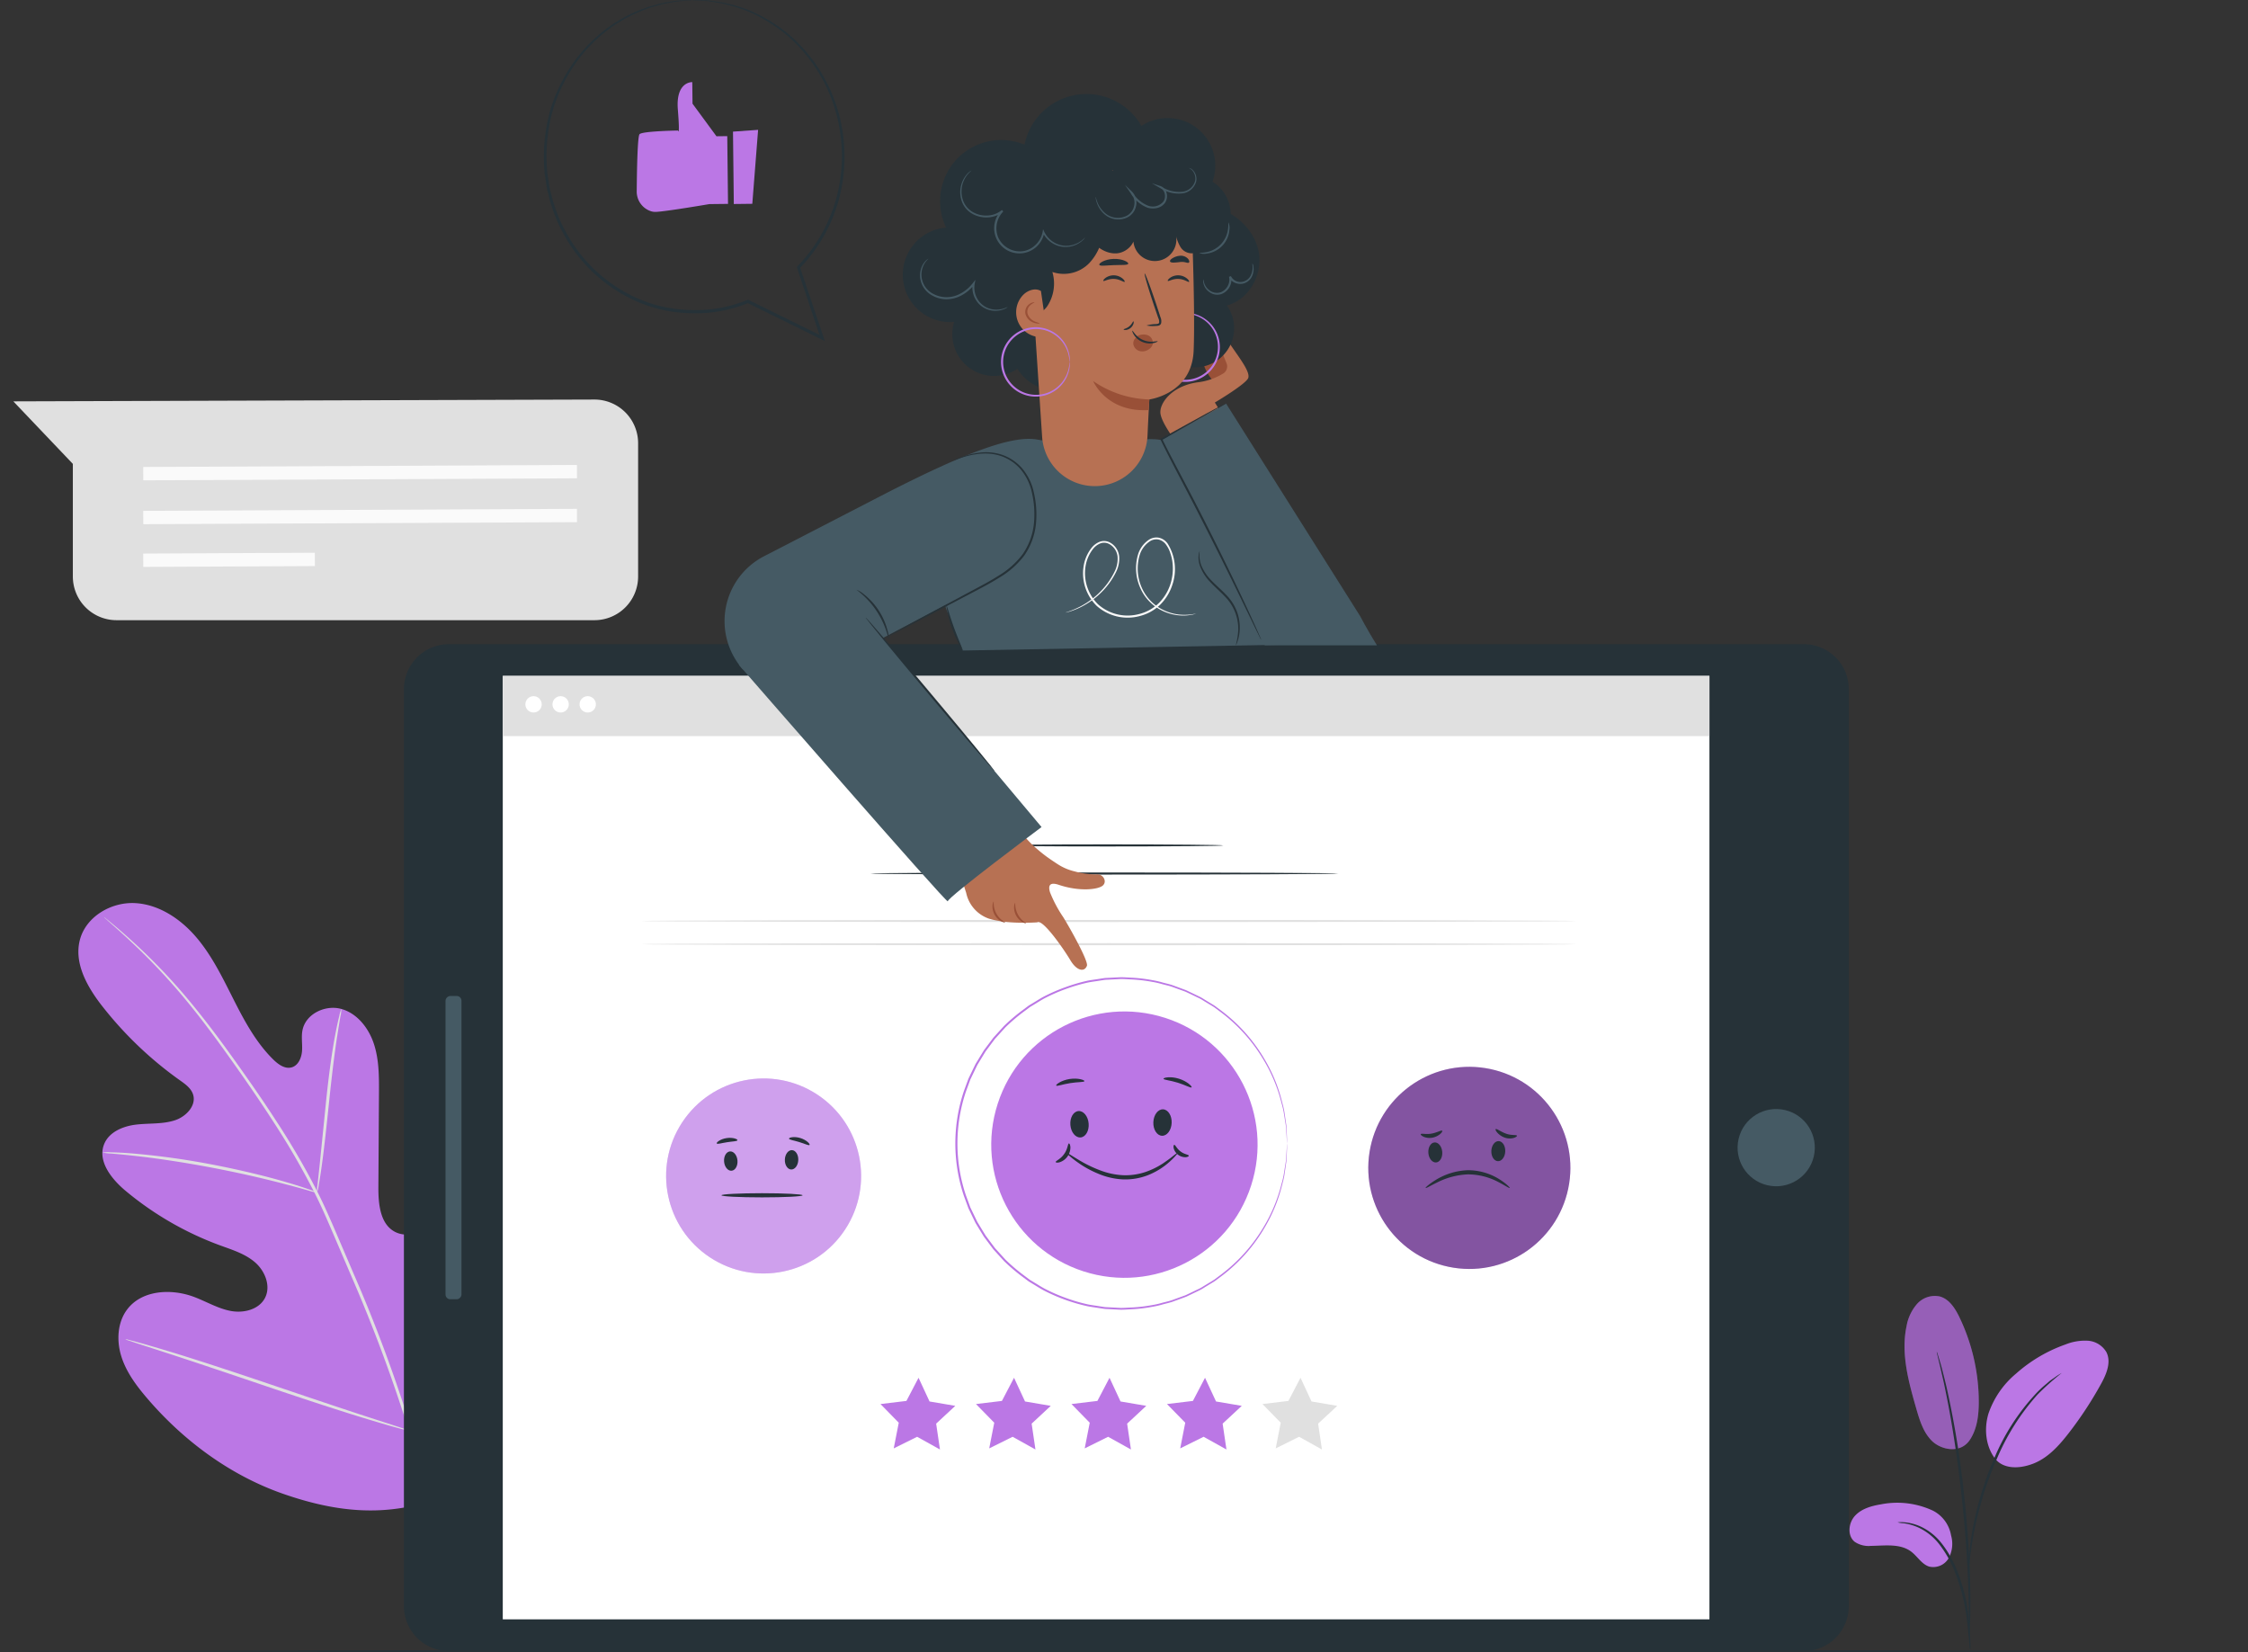 <svg xmlns="http://www.w3.org/2000/svg" width="576.278" height="423.477" viewBox="0 0 576.278 423.477">
  <rect x="0" y="0" width="576.278" height="423.477" fill="#333333" stroke="none"/>
  <g id="Group_138" data-name="Group 138" transform="translate(-92.904 -41.606)">
    <g id="Background_Complete" data-name="Background Complete">
      <g id="Group_28" data-name="Group 28">
        <g id="Group_7" data-name="Group 7">
          <g id="Group_6" data-name="Group 6">
            <g id="Group_5" data-name="Group 5">
              <path id="Path_4" data-name="Path 4" d="M205.466,425.606c22.11-15.447,27.127-44.12,26.252-69.894-.146-4.3.327-8.838-1.719-12.613s-6.823-6.354-10.675-4.541c-3.2,1.5-4.587,5.22-6.375,8.294a25.169,25.169,0,0,1-10.09,9.637c-2.739,1.422-6.129,2.291-8.834.8-3.71-2.048-4.148-7.175-4.121-11.455q.075-11.963.149-23.924c.027-4.279.039-8.648-1.291-12.709s-4.272-7.834-8.342-8.974-9.1,1.207-9.964,5.4c-.358,1.743,0,3.552-.122,5.328s-.946,3.742-2.633,4.236c-1.708.5-3.42-.711-4.7-1.963-4.417-4.321-7.414-9.886-10.215-15.421s-5.519-11.2-9.527-15.914-9.55-8.447-15.678-8.794-12.658,3.436-14.206,9.452c-1.553,6.032,1.966,12.153,5.8,17.036a95.5,95.5,0,0,0,19.887,18.956c1.349.958,2.811,1.992,3.326,3.577.93,2.853-1.773,5.686-4.59,6.624-3.189,1.062-6.65.731-9.986,1.124s-6.951,1.864-8.214,5.017c-1.752,4.374,1.906,8.958,5.5,11.961a81.811,81.811,0,0,0,24.215,13.978c3.148,1.152,6.46,2.162,9,4.374s4.07,6.057,2.537,9.071-5.471,3.982-8.768,3.37-6.248-2.4-9.39-3.587c-5.88-2.219-13.474-1.814-17.241,3.268-2.475,3.341-2.693,7.992-1.441,11.974s3.79,7.412,6.487,10.576c9.424,11.057,21.49,19.959,35.132,24.689s26.279,6.01,39.836,1.052" fill="#bb77e5"/>
            </g>
          </g>
        </g>
        <g id="Group_11" data-name="Group 11">
          <g id="Group_10" data-name="Group 10">
            <g id="Group_9" data-name="Group 9">
              <g id="Group_8" data-name="Group 8">
                <path id="Path_5" data-name="Path 5" d="M205.8,444.715a187.921,187.921,0,0,0-6.991-35.266,383.442,383.442,0,0,0-15.22-41.281q-2.3-5.375-4.545-10.615c-1.5-3.481-2.987-6.933-4.651-10.219A191.412,191.412,0,0,0,163.758,329c-3.666-5.669-7.352-10.914-10.834-15.794s-6.836-9.356-10.056-13.311a152.009,152.009,0,0,0-16.57-17.514c-2.111-1.908-3.8-3.333-4.953-4.284l-1.32-1.074a3.382,3.382,0,0,0-.467-.344,2.893,2.893,0,0,0,.415.407l1.27,1.133c1.121.99,2.773,2.452,4.85,4.392a160.526,160.526,0,0,1,16.344,17.64c3.184,3.966,6.492,8.457,9.957,13.341s7.118,10.145,10.759,15.81a193.731,193.731,0,0,1,10.557,18.287c1.649,3.271,3.119,6.694,4.62,10.184l4.54,10.611a392.892,392.892,0,0,1,15.249,41.177,191.141,191.141,0,0,1,7.132,35.111" fill="#e0e0e0"/>
              </g>
            </g>
          </g>
        </g>
        <g id="Group_15" data-name="Group 15">
          <g id="Group_14" data-name="Group 14">
            <g id="Group_13" data-name="Group 13">
              <g id="Group_12" data-name="Group 12">
                <path id="Path_6" data-name="Path 6" d="M174.172,347.3a8.625,8.625,0,0,0,.418-1.825c.225-1.183.494-2.9.794-5.035.6-4.26,1.24-10.172,1.915-16.693s1.392-12.41,2.06-16.649c.329-2.121.611-3.835.822-5.017a8.585,8.585,0,0,0,.239-1.857,8.5,8.5,0,0,0-.538,1.793c-.3,1.165-.671,2.869-1.069,4.984-.812,4.231-1.62,10.131-2.295,16.661-.65,6.437-1.237,12.259-1.686,16.708-.215,2.009-.4,3.7-.545,5.06A8.637,8.637,0,0,0,174.172,347.3Z" fill="#e0e0e0"/>
              </g>
            </g>
          </g>
        </g>
        <g id="Group_19" data-name="Group 19">
          <g id="Group_18" data-name="Group 18">
            <g id="Group_17" data-name="Group 17">
              <g id="Group_16" data-name="Group 16">
                <path id="Path_7" data-name="Path 7" d="M119.158,337.022a11.963,11.963,0,0,0,2.194.262c1.412.126,3.456.3,5.973.589,5.039.544,11.973,1.539,19.575,2.971s14.426,3.049,19.328,4.35c2.457.633,4.43,1.2,5.8,1.582a11.758,11.758,0,0,0,2.147.527,11.742,11.742,0,0,0-2.056-.823c-1.342-.474-3.3-1.124-5.742-1.83-4.878-1.444-11.706-3.137-19.33-4.59a194.241,194.241,0,0,0-19.666-2.748c-2.533-.22-4.589-.307-6.01-.336A11.572,11.572,0,0,0,119.158,337.022Z" fill="#e0e0e0"/>
              </g>
            </g>
          </g>
        </g>
        <g id="Group_23" data-name="Group 23">
          <g id="Group_22" data-name="Group 22">
            <g id="Group_21" data-name="Group 21">
              <g id="Group_20" data-name="Group 20">
                <path id="Path_8" data-name="Path 8" d="M198.136,408.437a2.843,2.843,0,0,0,.378-.671l.94-1.991c.81-1.731,1.915-4.268,3.24-7.42,2.654-6.3,6.047-15.123,9.658-24.907s6.92-18.629,9.439-24.978c1.234-3.086,2.251-5.624,3.005-7.511.323-.819.589-1.494.807-2.049a2.833,2.833,0,0,0,.232-.737,2.921,2.921,0,0,0-.378.673l-.94,1.989c-.81,1.731-1.915,4.268-3.24,7.42-2.655,6.3-6.047,15.123-9.66,24.912s-6.919,18.624-9.437,24.974c-1.236,3.085-2.251,5.625-3,7.51-.323.819-.589,1.5-.807,2.049A2.882,2.882,0,0,0,198.136,408.437Z" fill="#e0e0e0"/>
              </g>
            </g>
          </g>
        </g>
        <g id="Group_27" data-name="Group 27">
          <g id="Group_26" data-name="Group 26">
            <g id="Group_25" data-name="Group 25">
              <g id="Group_24" data-name="Group 24">
                <path id="Path_9" data-name="Path 9" d="M125.031,384.875a2.908,2.908,0,0,0,.726.3l2.123.712,7.828,2.537c6.61,2.144,15.705,5.209,25.751,8.61s19.18,6.387,25.837,8.394c3.327,1.005,6.028,1.791,7.9,2.295l2.165.569a2.908,2.908,0,0,0,.77.146,2.949,2.949,0,0,0-.725-.3l-2.123-.71-7.828-2.537c-6.61-2.142-15.706-5.209-25.754-8.611s-19.177-6.386-25.833-8.393c-3.328-1.005-6.028-1.791-7.907-2.3-.867-.228-1.582-.417-2.165-.569A2.888,2.888,0,0,0,125.031,384.875Z" fill="#e0e0e0"/>
              </g>
            </g>
          </g>
        </g>
      </g>
      <g id="Group_32" data-name="Group 32">
        <path id="Path_10" data-name="Path 10" d="M256.485,155.214v34.168a11.194,11.194,0,0,1-11.194,11.194H122.774a11.194,11.194,0,0,1-11.194-11.194v-28.87L96.327,144.486l148.929-.466A11.194,11.194,0,0,1,256.485,155.214Z" fill="#e0e0e0"/>
        <g id="Group_29" data-name="Group 29">
          <path id="Path_11" data-name="Path 11" d="M129.64,164.721l111.176-.514-.012-3.417-111.176.514Z" fill="#fafafa"/>
        </g>
        <g id="Group_30" data-name="Group 30">
          <path id="Path_12" data-name="Path 12" d="M129.64,175.963l111.176-.514-.012-3.417-111.176.514Z" fill="#fafafa"/>
        </g>
        <g id="Group_31" data-name="Group 31">
          <rect id="Rectangle_2" data-name="Rectangle 2" width="43.99" height="3.417" transform="translate(129.625 183.504) rotate(-0.282)" fill="#fafafa"/>
        </g>
      </g>
    </g>
    <g id="Floor">
      <g id="Group_33" data-name="Group 33">
        <path id="Path_14" data-name="Path 14" d="M669.182,464.822c0,.144-129.015.261-288.125.261-159.166,0-288.153-.117-288.153-.261s128.987-.26,288.153-.26C540.167,464.562,669.182,464.679,669.182,464.822Z" fill="#263238"/>
      </g>
    </g>
    <g id="Device">
      <g id="Group_73" data-name="Group 73">
        <g id="Group_39" data-name="Group 39">
          <g id="Group_38" data-name="Group 38">
            <g id="Group_34" data-name="Group 34">
              <path id="Rectangle_3" data-name="Rectangle 3" d="M11.55,0H246.555A11.549,11.549,0,0,1,258.1,11.549v347.3A11.549,11.549,0,0,1,246.555,370.4H11.549A11.549,11.549,0,0,1,0,358.853V11.55A11.55,11.55,0,0,1,11.55,0Z" transform="translate(196.449 464.822) rotate(-90)" fill="#263238"/>
            </g>
            <g id="Group_35" data-name="Group 35">
              <rect id="Rectangle_4" data-name="Rectangle 4" width="241.826" height="309.33" transform="translate(221.79 456.684) rotate(-90)" fill="#fff"/>
            </g>
            <g id="Group_36" data-name="Group 36">
              <circle id="Ellipse_1" data-name="Ellipse 1" cx="9.903" cy="9.903" r="9.903" transform="matrix(0.229, -0.973, 0.973, 0.229, 536.331, 343.145)" fill="#455a64"/>
            </g>
            <g id="Group_37" data-name="Group 37">
              <rect id="Rectangle_5" data-name="Rectangle 5" width="77.738" height="4.092" rx="1.215" transform="translate(207.116 374.639) rotate(-90)" fill="#455a64"/>
            </g>
          </g>
        </g>
        <g id="Group_45" data-name="Group 45">
          <circle id="Ellipse_2" data-name="Ellipse 2" cx="24.991" cy="24.991" r="24.991" transform="translate(254.044 350.173) rotate(-56.646)" fill="#bb77e5"/>
          <circle id="Ellipse_3" data-name="Ellipse 3" cx="24.991" cy="24.991" r="24.991" transform="translate(254.044 350.173) rotate(-56.646)" fill="#fff" opacity="0.3"/>
          <g id="Group_40" data-name="Group 40">
            <path id="Path_15" data-name="Path 15" d="M280.037,336.742c.946-.078,1.806.966,1.919,2.334s-.564,2.538-1.511,2.616-1.807-.967-1.919-2.334S279.09,336.82,280.037,336.742Z" fill="#263238"/>
          </g>
          <g id="Group_41" data-name="Group 41">
            <path id="Path_16" data-name="Path 16" d="M295.925,336.415c-.95-.039-1.764,1.039-1.821,2.41s.668,2.513,1.617,2.552,1.765-1.041,1.822-2.411S296.874,336.453,295.925,336.415Z" fill="#263238"/>
          </g>
          <g id="Group_42" data-name="Group 42">
            <path id="Path_17" data-name="Path 17" d="M298.65,347.987c0,.3-4.658.534-10.4.534s-10.4-.239-10.4-.534,4.658-.533,10.4-.533S298.65,347.693,298.65,347.987Z" fill="#263238"/>
          </g>
          <g id="Group_43" data-name="Group 43">
            <path id="Path_18" data-name="Path 18" d="M281.947,333.871c-.061.3-1.246.286-2.636.513-1.394.208-2.519.58-2.668.316-.153-.241.892-1.122,2.5-1.369S282.019,333.6,281.947,333.871Z" fill="#263238"/>
          </g>
          <g id="Group_44" data-name="Group 44">
            <path id="Path_19" data-name="Path 19" d="M300.435,335.082c-.189.238-1.268-.327-2.656-.742-1.382-.435-2.592-.573-2.614-.876-.038-.282,1.324-.64,2.927-.143S300.625,334.87,300.435,335.082Z" fill="#263238"/>
          </g>
        </g>
        <g id="Group_51" data-name="Group 51">
          <circle id="Ellipse_4" data-name="Ellipse 4" cx="25.903" cy="25.903" r="25.903" transform="translate(439.916 362.472) rotate(-80.951)" fill="#bb77e5"/>
          <circle id="Ellipse_5" data-name="Ellipse 5" cx="25.903" cy="25.903" r="25.903" transform="translate(439.916 362.472) rotate(-80.951)" opacity="0.3"/>
          <g id="Group_46" data-name="Group 46">
            <path id="Path_20" data-name="Path 20" d="M460.634,334.439c.981-.081,1.872,1,1.989,2.419s-.585,2.631-1.566,2.712-1.873-1-1.989-2.419S459.652,334.52,460.634,334.439Z" fill="#263238"/>
          </g>
          <g id="Group_47" data-name="Group 47">
            <path id="Path_21" data-name="Path 21" d="M477.1,334.1c-.984-.041-1.829,1.078-1.888,2.5s.693,2.605,1.677,2.646,1.83-1.079,1.888-2.5S478.086,334.139,477.1,334.1Z" fill="#263238"/>
          </g>
          <g id="Group_48" data-name="Group 48">
            <path id="Path_22" data-name="Path 22" d="M479.927,346.1c-.107.141-1.183-.622-3.034-1.573a16.793,16.793,0,0,0-7.711-1.9,19.2,19.2,0,0,0-7.732,2.007c-1.877.913-2.993,1.612-3.091,1.471-.072-.1.891-1.02,2.737-2.136a16.822,16.822,0,0,1,8.068-2.408,15.148,15.148,0,0,1,8.1,2.313C479.089,345.025,480,346.006,479.927,346.1Z" fill="#263238"/>
          </g>
          <g id="Group_49" data-name="Group 49">
            <path id="Path_23" data-name="Path 23" d="M462.614,331.463c.088.11-.082.434-.511.811a4.308,4.308,0,0,1-2.027.949,3.891,3.891,0,0,1-2.247-.249c-.529-.246-.772-.526-.713-.652.136-.282,1.354.124,2.774-.149C461.314,331.92,462.417,331.215,462.614,331.463Z" fill="#263238"/>
          </g>
          <g id="Group_50" data-name="Group 50">
            <path id="Path_24" data-name="Path 24" d="M481.777,332.719c.043.13-.241.383-.813.565a3.847,3.847,0,0,1-2.328-.085,4.529,4.529,0,0,1-1.9-1.273c-.38-.439-.518-.784-.417-.884.225-.233,1.267.659,2.67,1.15C480.378,332.7,481.676,332.419,481.777,332.719Z" fill="#263238"/>
          </g>
        </g>
        <g id="Group_57" data-name="Group 57">
          <g id="Group_52" data-name="Group 52">
            <path id="Path_25" data-name="Path 25" d="M419.932,412.864l6-2.975,5.852,3.257-.975-6.626,4.906-4.56-6.6-1.121-2.82-6.075-3.106,5.934-6.649.8,4.683,4.788Z" fill="#e0e0e0"/>
          </g>
          <g id="Group_53" data-name="Group 53">
            <path id="Path_26" data-name="Path 26" d="M395.452,412.864l6-2.975,5.853,3.257-.975-6.626,4.906-4.56-6.6-1.121-2.82-6.075-3.106,5.934-6.649.8,4.683,4.788Z" fill="#bb77e5"/>
          </g>
          <g id="Group_54" data-name="Group 54">
            <path id="Path_27" data-name="Path 27" d="M370.971,412.864l6-2.975,5.852,3.257-.975-6.626,4.906-4.56-6.6-1.121-2.82-6.075-3.106,5.934-6.649.8,4.684,4.788Z" fill="#bb77e5"/>
          </g>
          <g id="Group_55" data-name="Group 55">
            <path id="Path_28" data-name="Path 28" d="M346.491,412.864l6-2.975,5.852,3.257-.975-6.626,4.906-4.56-6.6-1.121-2.82-6.075-3.106,5.934-6.649.8,4.683,4.788Z" fill="#bb77e5"/>
          </g>
          <g id="Group_56" data-name="Group 56">
            <path id="Path_29" data-name="Path 29" d="M322.011,412.864l6-2.975,5.853,3.257-.975-6.626,4.906-4.56-6.6-1.121-2.82-6.075-3.106,5.934-6.649.8,4.684,4.788Z" fill="#bb77e5"/>
          </g>
        </g>
        <g id="Group_58" data-name="Group 58">
          <path id="Path_30" data-name="Path 30" d="M435.991,265.514c0,.147-26.856.266-59.978.266s-59.983-.119-59.983-.266,26.85-.267,59.983-.267S435.991,265.367,435.991,265.514Z" fill="#263238"/>
        </g>
        <g id="Group_59" data-name="Group 59">
          <path id="Path_31" data-name="Path 31" d="M406.5,258.309c0,.147-13.265.266-29.625.266s-29.627-.119-29.627-.266,13.262-.267,29.627-.267S406.5,258.162,406.5,258.309Z" fill="#263238"/>
        </g>
        <g id="Group_70" data-name="Group 70">
          <g id="Group_68" data-name="Group 68">
            <g id="Group_65" data-name="Group 65">
              <circle id="Ellipse_6" data-name="Ellipse 6" cx="34.122" cy="34.122" r="34.122" transform="matrix(0.307, -0.952, 0.952, 0.307, 338.189, 357.015)" fill="#bb77e5"/>
              <g id="Group_60" data-name="Group 60">
                <path id="Path_32" data-name="Path 32" d="M369.358,326.4c1.293-.106,2.466,1.32,2.621,3.187s-.77,3.465-2.063,3.573-2.467-1.321-2.62-3.187S368.065,326.508,369.358,326.4Z" fill="#263238"/>
              </g>
              <g id="Group_61" data-name="Group 61">
                <path id="Path_33" data-name="Path 33" d="M391.052,325.955c-1.3-.053-2.409,1.42-2.486,3.292s.912,3.431,2.209,3.484,2.41-1.421,2.486-3.292S392.349,326.008,391.052,325.955Z" fill="#263238"/>
              </g>
              <g id="Group_62" data-name="Group 62">
                <path id="Path_34" data-name="Path 34" d="M394.773,337.154c.053.052-.224.4-.774,1a19.5,19.5,0,0,1-2.558,2.3,18.225,18.225,0,0,1-4.513,2.473,15.988,15.988,0,0,1-6.255.98,18.456,18.456,0,0,1-6.153-1.418,26.525,26.525,0,0,1-4.532-2.374c-2.416-1.618-3.7-2.875-3.626-2.965.108-.142,1.553.9,4.017,2.32a32.163,32.163,0,0,0,4.494,2.1,19.033,19.033,0,0,0,5.85,1.269,16.112,16.112,0,0,0,5.877-.841,20.089,20.089,0,0,0,4.41-2.165c1.163-.8,2.1-1.473,2.708-1.991C394.346,337.354,394.721,337.1,394.773,337.154Z" fill="#263238"/>
              </g>
              <g id="Group_63" data-name="Group 63">
                <path id="Path_35" data-name="Path 35" d="M370.9,318.726c-.059.3-1.692.192-3.63.508-1.943.291-3.464.892-3.612.623-.154-.236,1.288-1.346,3.448-1.676S370.975,318.453,370.9,318.726Z" fill="#263238"/>
              </g>
              <g id="Group_64" data-name="Group 64">
                <path id="Path_36" data-name="Path 36" d="M398.371,320.32c-.188.244-1.634-.619-3.568-1.2-1.928-.605-3.608-.7-3.628-1.009-.04-.279,1.792-.677,3.941-.01S398.561,320.113,398.371,320.32Z" fill="#263238"/>
              </g>
            </g>
            <g id="Group_66" data-name="Group 66">
              <path id="Path_37" data-name="Path 37" d="M366.918,334.7c.134-.024.35.329.385.974a4.017,4.017,0,0,1-2.723,3.836c-.621.18-1.025.092-1.046-.042-.05-.3,1.259-.735,2.158-2.053C366.64,336.131,366.623,334.75,366.918,334.7Z" fill="#263238"/>
            </g>
            <g id="Group_67" data-name="Group 67">
              <path id="Path_38" data-name="Path 38" d="M397.657,337.836c.026.135-.254.341-.788.387a3.09,3.09,0,0,1-3.087-2.291c-.11-.524.006-.852.142-.867.3-.024.636.985,1.638,1.7C396.53,337.512,397.594,337.544,397.657,337.836Z" fill="#263238"/>
            </g>
          </g>
          <g id="Group_69" data-name="Group 69">
            <path id="Path_39" data-name="Path 39" d="M422.855,334.7s-.03-.233-.062-.686L422.665,332q-.041-.664-.088-1.481c-.057-.543-.173-1.131-.268-1.771s-.211-1.328-.327-2.063a22.763,22.763,0,0,0-.554-2.311,40.412,40.412,0,0,0-4.693-11.246A42.13,42.13,0,0,0,406,301.155l-1.825-1.359c-.641-.42-1.316-.8-1.984-1.216-.681-.388-1.326-.859-2.057-1.19l-2.19-1.05-1.114-.528-1.17-.426-2.374-.865c-.806-.266-1.65-.438-2.485-.665a21.417,21.417,0,0,0-2.552-.578,39.233,39.233,0,0,0-5.331-.616c-.909-.032-1.825-.12-2.748-.106l-2.79.144c-.467.033-.94.03-1.408.092l-1.406.216c-.938.155-1.892.265-2.835.46a44.6,44.6,0,0,0-5.62,1.65,43.914,43.914,0,0,0-5.5,2.415c-.89.483-1.743,1.045-2.624,1.567-.431.277-.891.512-1.3.823l-1.241.929a47.53,47.53,0,0,0-4.779,4.063l-2.141,2.358-.539.593-.484.641-.964,1.291-.969,1.3-.849,1.386-.847,1.4-.425.7-.36.737q-.712,1.479-1.43,2.971-.57,1.554-1.143,3.12a41.752,41.752,0,0,0,0,26.585q.573,1.567,1.143,3.121.717,1.492,1.43,2.972l.36.738.425.7.847,1.395.849,1.387.969,1.3.964,1.292.484.641.539.593q1.075,1.185,2.142,2.359a47.328,47.328,0,0,0,4.78,4.064l1.24.929c.411.312.872.547,1.3.823.881.523,1.734,1.085,2.624,1.568a44.148,44.148,0,0,0,5.5,2.416,44.646,44.646,0,0,0,5.62,1.649c.944.2,1.9.3,2.836.461l1.406.216c.468.062.941.059,1.409.091l2.79.144c.923.014,1.839-.074,2.748-.106a39.106,39.106,0,0,0,5.332-.616,21.654,21.654,0,0,0,2.552-.578c.835-.227,1.679-.4,2.485-.666l2.373-.864,1.171-.426,1.113-.529,2.191-1.05c.73-.332,1.376-.8,2.057-1.19.668-.411,1.343-.8,1.984-1.216l1.824-1.36a42.111,42.111,0,0,0,10.736-11.974,40.419,40.419,0,0,0,4.693-11.245,23.08,23.08,0,0,0,.553-2.311q.174-1.1.327-2.063c.1-.64.211-1.227.268-1.77q.048-.816.088-1.482c.055-.871.1-1.54.128-2.011.032-.454.062-.686.062-.686s.006.232-.008.687c-.017.472-.042,1.143-.075,2.017q-.029.669-.062,1.488c-.049.545-.157,1.136-.244,1.779s-.2,1.336-.3,2.076a23.065,23.065,0,0,1-.532,2.326,40.215,40.215,0,0,1-4.638,11.348,42.264,42.264,0,0,1-10.763,12.121l-1.836,1.379c-.645.426-1.325.817-2,1.235-.686.394-1.337.871-2.073,1.208l-2.208,1.068q-.558.268-1.123.537l-1.18.435-2.4.88c-.813.272-1.665.448-2.508.68a21.851,21.851,0,0,1-2.577.591,39.7,39.7,0,0,1-5.387.638c-.918.034-1.844.125-2.778.113l-2.82-.139c-.473-.032-.951-.029-1.425-.09l-1.422-.215c-.949-.155-1.914-.265-2.869-.461a44.889,44.889,0,0,1-5.689-1.658,44.288,44.288,0,0,1-5.565-2.436c-.9-.487-1.766-1.054-2.658-1.582-.437-.279-.9-.517-1.319-.832l-1.257-.938a47.725,47.725,0,0,1-4.842-4.108q-1.081-1.186-2.171-2.386l-.546-.6-.49-.648-.978-1.306-.982-1.312-.86-1.4-.859-1.413-.43-.709-.365-.746-1.45-3.008q-.578-1.575-1.159-3.16a42.23,42.23,0,0,1,0-26.92l1.159-3.159,1.45-3.008.365-.746.431-.708.858-1.412.86-1.4.982-1.312.977-1.3.491-.648.546-.6q1.089-1.2,2.17-2.385a47.845,47.845,0,0,1,4.842-4.107l1.256-.938c.416-.314.882-.553,1.319-.831.892-.528,1.757-1.1,2.658-1.582a44.264,44.264,0,0,1,5.564-2.436A45.09,45.09,0,0,1,371.629,293c.955-.2,1.92-.3,2.869-.46l1.422-.216c.473-.061.951-.057,1.424-.089l2.821-.139c.933-.013,1.859.079,2.777.113a39.373,39.373,0,0,1,5.386.637,21.918,21.918,0,0,1,2.578.59c.843.232,1.694.409,2.508.68l2.395.881,1.18.434,1.123.537,2.208,1.068c.736.337,1.387.814,2.073,1.208.673.417,1.352.808,2,1.235l1.836,1.378a42.273,42.273,0,0,1,10.765,12.121,40.185,40.185,0,0,1,4.638,11.348,22.886,22.886,0,0,1,.533,2.327q.162,1.11.3,2.076c.087.643.2,1.234.244,1.78q.033.819.062,1.488c.032.874.058,1.545.075,2.018C422.861,334.467,422.855,334.7,422.855,334.7Z" fill="#bb77e5"/>
          </g>
        </g>
        <rect id="Rectangle_6" data-name="Rectangle 6" width="309.33" height="15.433" transform="translate(221.79 214.857)" fill="#e0e0e0"/>
        <path id="Path_40" data-name="Path 40" d="M231.771,222.148a2.09,2.09,0,1,1-2.09-2.09A2.09,2.09,0,0,1,231.771,222.148Z" fill="#fff"/>
        <path id="Path_41" data-name="Path 41" d="M238.714,222.148a2.09,2.09,0,1,1-2.09-2.09A2.09,2.09,0,0,1,238.714,222.148Z" fill="#fff"/>
        <path id="Path_42" data-name="Path 42" d="M245.657,222.148a2.09,2.09,0,1,1-2.09-2.09A2.09,2.09,0,0,1,245.657,222.148Z" fill="#fff"/>
        <g id="Group_71" data-name="Group 71">
          <path id="Path_43" data-name="Path 43" d="M497.039,277.683c0,.147-53.673.267-119.867.267-66.216,0-119.878-.12-119.878-.267s53.662-.266,119.878-.266C443.366,277.417,497.039,277.536,497.039,277.683Z" fill="#e0e0e0"/>
        </g>
        <g id="Group_72" data-name="Group 72">
          <path id="Path_44" data-name="Path 44" d="M497.039,283.626c0,.147-53.673.266-119.867.266-66.216,0-119.878-.119-119.878-.266s53.662-.267,119.878-.267C443.366,283.359,497.039,283.479,497.039,283.626Z" fill="#e0e0e0"/>
        </g>
      </g>
    </g>
    <g id="Character">
      <g id="Group_120" data-name="Group 120">
        <g id="Group_91" data-name="Group 91">
          <g id="Group_88" data-name="Group 88">
            <g id="Group_74" data-name="Group 74">
              <path id="Path_45" data-name="Path 45" d="M339.7,208.349s-2.115-4.787-2.509-5.841c-1.075-2.872-8-22.1-6.336-25.012,7.674-13.464,13.619-23.036,28.755-23.036l26.725-.178s25.328-5.157,43.174,52.436Z" fill="#455a64"/>
              <path id="Path_46" data-name="Path 46" d="M283.317,213.173l35-7.543,41.144-21.642.156-29.528c-6.174-1.7-17.985,2.579-39.253,13.414l-31.593,16.309a18.7,18.7,0,0,0-5.449,28.99Z" fill="#455a64"/>
            </g>
            <g id="Group_81" data-name="Group 81">
              <g id="Group_78" data-name="Group 78">
                <g id="Group_75" data-name="Group 75">
                  <path id="Path_47" data-name="Path 47" d="M362.08,270.331c-.506-1.661-.162-2.728,2.259-1.915,5.34,1.791,10.108,1.208,11.275.172s.1-3.02-1.64-2.85a21.014,21.014,0,0,1-5.624-.779,13.7,13.7,0,0,1-4.194-1.772c-1.113-.712-2.076-1.375-2.929-1.987,0,0-4.923-3.556-6.467-6.418l-16.888,7.245,2.72,8.459a8.941,8.941,0,0,0,5.713,6.553c4.827,1.573,12.505.982,12.505.982,1.408-.923,6.842,6.938,8.485,9.713,1.623,2.742,3.607,3.118,4.243,1.423.434-1.156-4.394-9.769-6.082-12.476a32.987,32.987,0,0,1-3.376-6.35" fill="#b77153"/>
                </g>
                <g id="Group_76" data-name="Group 76">
                  <path id="Path_48" data-name="Path 48" d="M350.639,278.043c-.015.061-.417.043-.993-.239a4.369,4.369,0,0,1-2.312-4.134c.061-.639.256-.991.315-.971a5.589,5.589,0,0,0,2.99,5.344Z" fill="#995037"/>
                </g>
                <g id="Group_77" data-name="Group 77">
                  <path id="Path_49" data-name="Path 49" d="M355.981,278.247c-.018.061-.4.024-.941-.266a4.342,4.342,0,0,1-2.167-4c.053-.611.232-.952.292-.934a5.789,5.789,0,0,0,2.816,5.2Z" fill="#995037"/>
                </g>
              </g>
              <g id="Group_80" data-name="Group 80">
                <path id="Path_50" data-name="Path 50" d="M282.323,212.028s53.614,61.619,53.551,60.6S359.907,253.6,359.907,253.6L307.34,190.983Z" fill="#455a64"/>
                <g id="Group_79" data-name="Group 79">
                  <path id="Path_51" data-name="Path 51" d="M314.841,199.919c.014-.012.144.114.377.365l1,1.113,3.6,4.16c3.024,3.527,7.174,8.423,11.732,13.853s8.665,10.367,11.616,13.957l3.475,4.27.924,1.179a1.944,1.944,0,0,1,.3.435c-.014.012-.143-.114-.376-.364-.269-.3-.6-.668-1-1.113l-3.6-4.159c-3.024-3.528-7.175-8.425-11.735-13.857s-8.665-10.366-11.616-13.957l-3.474-4.269-.924-1.179A1.955,1.955,0,0,1,314.841,199.919Z" fill="#263238"/>
                </g>
              </g>
            </g>
            <g id="Group_82" data-name="Group 82">
              <path id="Path_52" data-name="Path 52" d="M409.688,207.02a18.244,18.244,0,0,0,.642-3.948,11.829,11.829,0,0,0-3.5-8.644c-1.3-1.368-2.7-2.547-3.825-3.788a11.683,11.683,0,0,1-2.4-3.744,6.528,6.528,0,0,1-.436-2.971,2.624,2.624,0,0,1,.279-1.064,7.433,7.433,0,0,0,.507,3.9,11.941,11.941,0,0,0,2.412,3.549c1.118,1.194,2.52,2.355,3.852,3.756a12.28,12.28,0,0,1,2.888,4.615,11.819,11.819,0,0,1,.6,4.407,10.665,10.665,0,0,1-.562,2.94A3.281,3.281,0,0,1,409.688,207.02Z" fill="#263238"/>
            </g>
            <g id="Group_83" data-name="Group 83">
              <path id="Path_53" data-name="Path 53" d="M337.375,159.6a5.2,5.2,0,0,1,.778-.369c.519-.223,1.3-.523,2.321-.848a20.188,20.188,0,0,1,3.84-.782,13.2,13.2,0,0,1,5.174.482,11.989,11.989,0,0,1,5.291,3.4,14.061,14.061,0,0,1,3.18,6.481,24.694,24.694,0,0,1,.508,7.972,17.3,17.3,0,0,1-2.964,8.035,22.071,22.071,0,0,1-6.414,5.687c-2.346,1.479-4.71,2.689-6.949,3.869l-11.907,6.25-8.048,4.172-2.2,1.111a5.1,5.1,0,0,1-.783.354,5.284,5.284,0,0,1,.735-.45l2.154-1.2,7.966-4.321L341.9,193.1c2.23-1.19,4.6-2.413,6.906-3.879a21.711,21.711,0,0,0,6.258-5.555,16.847,16.847,0,0,0,2.88-7.786,24.413,24.413,0,0,0-.468-7.8,13.677,13.677,0,0,0-3.029-6.293,11.674,11.674,0,0,0-5.077-3.34,13.034,13.034,0,0,0-5.034-.545,20.978,20.978,0,0,0-3.808.685c-1.025.291-1.811.558-2.34.748A5.15,5.15,0,0,1,337.375,159.6Z" fill="#263238"/>
            </g>
            <g id="Group_84" data-name="Group 84">
              <path id="Path_54" data-name="Path 54" d="M320.737,205.567a21.841,21.841,0,0,0-8.288-12.8,6.7,6.7,0,0,1,1.973,1.218,17.2,17.2,0,0,1,6.01,9.28A6.72,6.72,0,0,1,320.737,205.567Z" fill="#263238"/>
            </g>
            <g id="Group_85" data-name="Group 85">
              <path id="Path_55" data-name="Path 55" d="M399.542,198.874a6.508,6.508,0,0,1-1.138.307,11.478,11.478,0,0,1-3.381.145,12.431,12.431,0,0,1-5.082-1.67,11.631,11.631,0,0,1-4.692-5.271,12.407,12.407,0,0,1-.647-8.509,6.973,6.973,0,0,1,2.829-3.921,3.5,3.5,0,0,1,2.554-.522,3.736,3.736,0,0,1,2.229,1.48,12.383,12.383,0,0,1,1.2,10.667,12.676,12.676,0,0,1-3.031,4.965,11.538,11.538,0,0,1-5.211,2.945,11.913,11.913,0,0,1-11.14-2.592,11.68,11.68,0,0,1-3.342-10.157,10.06,10.06,0,0,1,2.04-4.705,5.022,5.022,0,0,1,2-1.528,3.216,3.216,0,0,1,2.455.026,4.567,4.567,0,0,1,2.614,3.634,7.652,7.652,0,0,1-.811,4.086,19.514,19.514,0,0,1-4.256,5.675,20.248,20.248,0,0,1-4.37,3.093,18.8,18.8,0,0,1-3.121,1.3c-.367.121-.656.183-.847.235a1.222,1.222,0,0,1-.294.059,1.316,1.316,0,0,1,.279-.111c.185-.069.469-.148.828-.285a21.156,21.156,0,0,0,3.057-1.385,20.591,20.591,0,0,0,4.264-3.127,19.429,19.429,0,0,0,4.118-5.616,7.3,7.3,0,0,0,.745-3.878,4.154,4.154,0,0,0-2.375-3.276,2.766,2.766,0,0,0-2.12-.01,4.587,4.587,0,0,0-1.8,1.4,9.608,9.608,0,0,0-1.916,4.484,11.2,11.2,0,0,0,3.216,9.7,11.41,11.41,0,0,0,10.645,2.457A11.017,11.017,0,0,0,390,196.168a12.172,12.172,0,0,0,2.909-4.752,13.028,13.028,0,0,0,.59-5.365,11.206,11.206,0,0,0-.55-2.569,7.4,7.4,0,0,0-1.128-2.269,3.252,3.252,0,0,0-1.936-1.309,3.031,3.031,0,0,0-2.214.451A6.546,6.546,0,0,0,385.026,184a12.048,12.048,0,0,0,.567,8.229,11.369,11.369,0,0,0,4.5,5.17,12.409,12.409,0,0,0,4.951,1.719A13.839,13.839,0,0,0,399.542,198.874Z" fill="#fafafa"/>
            </g>
            <g id="Group_87" data-name="Group 87">
              <g id="Group_86" data-name="Group 86">
                <path id="Path_56" data-name="Path 56" d="M403.58,138.874a12.12,12.12,0,0,1-2.389-4.75,3.224,3.224,0,0,1-.064-1.735,1.338,1.338,0,0,1,1.29-.991c.6.057,1.008.616,1.329,1.126a25.5,25.5,0,0,1,2.467,4.678,3.562,3.562,0,0,1,.288,1.421,1.443,1.443,0,0,1-.7,1.211,1.483,1.483,0,0,1-1.505-.2,4.366,4.366,0,0,1-1.027-1.211" fill="#995037"/>
                <path id="Path_57" data-name="Path 57" d="M406.152,137.756q-1.323-2.768-2.645-5.535a4.4,4.4,0,0,1-.547-1.723,1.33,1.33,0,0,1,2.314-1.1,4.421,4.421,0,0,1,.886,1.307l1.248,2.427a7.793,7.793,0,0,1,.823,2.064,2.63,2.63,0,0,1-.414,2.121,1.612,1.612,0,0,1-1.989.472" fill="#995037"/>
                <path id="Path_58" data-name="Path 58" d="M394.4,154.894s-3.68-4.773-4.011-7.289,2.753-6.978,9.364-7.981a16.2,16.2,0,0,0,6.8-2.328,2.133,2.133,0,0,0,.774-2.58c-.869-2.108-2.434-6.019-2.315-6.543.308-1.35,1.187-1.323,3.475,2.021s4.922,6.738,4.414,8.278-8.567,6.31-8.567,6.31l2.2,3.551Z" fill="#b77153"/>
              </g>
              <path id="Path_59" data-name="Path 59" d="M416.263,203.926l-25.372-49.7,16.335-9.155,34.32,54.406s1.811,3.476,4.34,7.546h-28.77" fill="#455a64"/>
            </g>
          </g>
          <g id="Group_89" data-name="Group 89">
            <path id="Path_60" data-name="Path 60" d="M406.963,145.068a1.231,1.231,0,0,1-.282.2l-.857.519-3.285,1.914-11.8,6.722.093-.3c2.467,5.033,5.674,10.851,8.907,17.175,4.813,9.355,8.973,17.923,11.9,24.163,1.466,3.119,2.624,5.656,3.412,7.415q.555,1.268.891,2.032a4.224,4.224,0,0,1,.277.724,4.312,4.312,0,0,1-.375-.678l-.981-1.99-3.564-7.34c-3.011-6.2-7.222-14.732-12.032-24.082-3.229-6.316-6.415-12.152-8.843-17.214l-.1-.2.188-.1,11.892-6.555,3.348-1.8.89-.459A1.283,1.283,0,0,1,406.963,145.068Z" fill="#263238"/>
          </g>
          <g id="Group_90" data-name="Group 90">
            <path id="Path_61" data-name="Path 61" d="M339.7,208.349a30.5,30.5,0,0,1-4.23-11.681c.153-.035.844,2.661,2.016,5.877S339.842,208.278,339.7,208.349Z" fill="#263238"/>
          </g>
        </g>
        <g id="Group_119" data-name="Group 119">
          <path id="Path_62" data-name="Path 62" d="M395.578,135.069A10.034,10.034,0,0,0,407.411,119.9c5.729-1.45,9.3-8.058,8.142-13.853s-6.337-10.318-12.113-11.569a12.888,12.888,0,0,0-6.7.17,8.2,8.2,0,0,0-5,4.288" fill="#263238"/>
          <g id="Group_92" data-name="Group 92">
            <path id="Path_63" data-name="Path 63" d="M394.775,122.112c.018.061-.748.195-1.956.828a8.643,8.643,0,0,0-3.827,4.122,8.454,8.454,0,0,0,.641,8.059,8.439,8.439,0,0,0,3.736,3.148,8.382,8.382,0,0,0,9.688-2.213,8.446,8.446,0,0,0,2-4.459,8.457,8.457,0,0,0-2.923-7.538,8.645,8.645,0,0,0-5.237-2.051c-1.363-.045-2.111.167-2.121.1a2.13,2.13,0,0,1,.536-.149,6.925,6.925,0,0,1,1.589-.162,8.627,8.627,0,0,1,5.475,1.969,8.749,8.749,0,0,1,2.478,3.248,8.9,8.9,0,0,1,.691,4.64,8.921,8.921,0,0,1-2.091,4.74,8.861,8.861,0,0,1-10.291,2.35,8.9,8.9,0,0,1-3.942-3.361,8.885,8.885,0,0,1-1.392-4.479,8.74,8.74,0,0,1,.821-4,8.633,8.633,0,0,1,4.076-4.151,6.91,6.91,0,0,1,1.5-.544A2.143,2.143,0,0,1,394.775,122.112Z" fill="#bb77e5"/>
          </g>
          <path id="Path_64" data-name="Path 64" d="M399.107,106.352a9.83,9.83,0,0,0,4.627-18.17A12.214,12.214,0,0,0,385.5,73.888a16.207,16.207,0,0,0-29.96,4.8,15.663,15.663,0,0,0-20.1,21.253A12.133,12.133,0,0,0,337.5,124.12a10.706,10.706,0,0,0,16.224,12.017,11.711,11.711,0,0,0,21.055-2.419" fill="#263238"/>
          <g id="Group_104" data-name="Group 104">
            <g id="Group_103" data-name="Group 103">
              <g id="Group_93" data-name="Group 93">
                <path id="Path_65" data-name="Path 65" d="M387.072,153.266c.209-4.869.471-9.277.471-9.277s10.884-1.373,11.353-12.482-.636-36.69-.636-36.69L378.227,85.2,356.674,102.56l3.381,51.021A13.529,13.529,0,0,0,374.18,166.2h0A13.529,13.529,0,0,0,387.072,153.266Z" fill="#b77153"/>
              </g>
              <g id="Group_96" data-name="Group 96">
                <g id="Group_95" data-name="Group 95">
                  <g id="Group_94" data-name="Group 94">
                    <path id="Path_66" data-name="Path 66" d="M397.726,113.845c-.175.186-1.212-.688-2.7-.744-1.49-.079-2.6.7-2.756.5-.078-.09.1-.432.585-.785a3.6,3.6,0,0,1,4.358.2C397.662,113.4,397.812,113.762,397.726,113.845Z" fill="#263238"/>
                  </g>
                </g>
              </g>
              <g id="Group_99" data-name="Group 99">
                <g id="Group_98" data-name="Group 98">
                  <g id="Group_97" data-name="Group 97">
                    <path id="Path_67" data-name="Path 67" d="M381.209,113.845c-.175.186-1.213-.688-2.7-.744-1.49-.079-2.6.7-2.756.5-.078-.09.1-.432.585-.785a3.6,3.6,0,0,1,4.358.2C381.144,113.4,381.3,113.762,381.209,113.845Z" fill="#263238"/>
                  </g>
                </g>
              </g>
              <g id="Group_101" data-name="Group 101">
                <g id="Group_100" data-name="Group 100">
                  <path id="Path_68" data-name="Path 68" d="M386.809,125.047a9.18,9.18,0,0,1,2.43-.37c.382-.027.744-.094.812-.37a2.223,2.223,0,0,0-.235-1.219q-.515-1.5-1.078-3.151c-1.495-4.484-2.571-8.166-2.4-8.225s1.516,3.528,3.011,8.013q.54,1.658,1.031,3.167a2.539,2.539,0,0,1,.172,1.609.944.944,0,0,1-.636.571,2.374,2.374,0,0,1-.648.07A9.118,9.118,0,0,1,386.809,125.047Z" fill="#263238"/>
                </g>
              </g>
              <g id="Group_102" data-name="Group 102">
                <path id="Path_69" data-name="Path 69" d="M387.543,143.989a26.5,26.5,0,0,1-14.412-4.718s3.387,8.092,14.223,7.445Z" fill="#995037"/>
              </g>
            </g>
          </g>
          <path id="Path_70" data-name="Path 70" d="M372.082,85.82a14.661,14.661,0,0,0,.2,16.977c1.615,2.126,4.058,3.854,6.726,3.757s5.251-2.626,4.685-5.236a5.522,5.522,0,1,0,10.578.189,9.959,9.959,0,0,0,1.245,3.408,3.379,3.379,0,0,0,3.068,1.614c1.675-.221,2.648-2.019,3.031-3.664a15.06,15.06,0,0,0-4.279-13.849,18.251,18.251,0,0,0-13.879-4.868,23.243,23.243,0,0,0-13.633,5.963" fill="#263238"/>
          <path id="Path_71" data-name="Path 71" d="M373.493,89.737A25.9,25.9,0,0,1,375.73,99.7a13.369,13.369,0,0,1-3.6,9.356,9.1,9.1,0,0,1-9.449,2.267A10.524,10.524,0,0,1,361.3,120.2c-1.865,2.47-5.523,3.652-8.237,2.165-2.454-1.345-3.515-4.321-3.852-7.1a22.728,22.728,0,0,1,24.723-25.368" fill="#263238"/>
          <g id="Group_107" data-name="Group 107">
            <g id="Group_106" data-name="Group 106">
              <path id="Path_72" data-name="Path 72" d="M359.754,116.206c-1.482-.914-3.5-.162-4.68,1.121a6.384,6.384,0,0,0,6.353,10.482" fill="#b77153"/>
              <g id="Group_105" data-name="Group 105">
                <path id="Path_73" data-name="Path 73" d="M359.412,124.481c0,.063-.494.134-1.26-.083a3.344,3.344,0,0,1-2.284-2.042,2.441,2.441,0,0,1,.061-1.774,2.611,2.611,0,0,1,.923-1.093c.684-.452,1.21-.435,1.213-.378.025.084-.443.206-.983.677a2.192,2.192,0,0,0-.708,2.4,3.3,3.3,0,0,0,1.906,1.857C358.951,124.331,359.421,124.4,359.412,124.481Z" fill="#995037"/>
              </g>
            </g>
          </g>
          <g id="Group_108" data-name="Group 108">
            <path id="Path_74" data-name="Path 74" d="M382.126,109.206c-.139.433-1.763.274-3.7.36-1.934.058-3.541.337-3.712-.083-.18-.39,1.4-1.437,3.653-1.515S382.276,108.805,382.126,109.206Z" fill="#263238"/>
          </g>
          <g id="Group_109" data-name="Group 109">
            <path id="Path_75" data-name="Path 75" d="M377.773,108.415" fill="none" stroke="#4e585d" stroke-miterlimit="10" stroke-width="1"/>
          </g>
          <g id="Group_110" data-name="Group 110">
            <path id="Path_76" data-name="Path 76" d="M397.689,108.9c-.169.154-.5.053-.89-.045a3.627,3.627,0,0,0-1.358-.086,16.731,16.731,0,0,1-1.707.15c-.489,0-.83-.11-.893-.322s.156-.487.571-.762a4.269,4.269,0,0,1,1.886-.659,2.5,2.5,0,0,1,2.147.752C397.825,108.381,397.845,108.761,397.689,108.9Z" fill="#263238"/>
          </g>
          <path id="Path_77" data-name="Path 77" d="M384.222,127.892a3.347,3.347,0,0,1,2.807-.4,2.1,2.1,0,0,1,1.394,2.292,2.3,2.3,0,0,1-.9,1.279,2.923,2.923,0,0,1-2.315.567,2.266,2.266,0,0,1-1.722-1.574,1.854,1.854,0,0,1,.9-2.083" fill="#995037"/>
          <g id="Group_111" data-name="Group 111">
            <path id="Path_78" data-name="Path 78" d="M389.676,129.075c.026.06-.355.315-1.071.469a4.831,4.831,0,0,1-5-2.081c-.4-.617-.481-1.067-.421-1.09.075-.034.282.35.724.865a5.4,5.4,0,0,0,4.64,1.933C389.229,129.122,389.647,129,389.676,129.075Z" fill="#263238"/>
          </g>
          <g id="Group_112" data-name="Group 112">
            <path id="Path_79" data-name="Path 79" d="M367.126,134.375c-.063.005-.023-.772-.371-2.091a8.645,8.645,0,0,0-3.167-4.649,8.457,8.457,0,0,0-8-1.17,8.465,8.465,0,0,0-3.9,2.941,8.383,8.383,0,0,0,0,9.938,8.453,8.453,0,0,0,3.9,2.942,8.455,8.455,0,0,0,8-1.171,8.642,8.642,0,0,0,3.166-4.649c.348-1.318.308-2.1.371-2.091a2.131,2.131,0,0,1,.026.556,6.938,6.938,0,0,1-.2,1.586,8.632,8.632,0,0,1-3.139,4.9,8.74,8.74,0,0,1-3.718,1.692,8.88,8.88,0,0,1-4.677-.36,8.882,8.882,0,0,1-4.155-3.094,8.859,8.859,0,0,1,0-10.556A8.9,8.9,0,0,1,355.422,126a8.886,8.886,0,0,1,4.676-.36,8.751,8.751,0,0,1,3.719,1.692,8.636,8.636,0,0,1,3.139,4.9,6.924,6.924,0,0,1,.2,1.585A2.125,2.125,0,0,1,367.126,134.375Z" fill="#bb77e5"/>
          </g>
          <g id="Group_113" data-name="Group 113">
            <path id="Path_80" data-name="Path 80" d="M397.683,84.663c0-.013.1.009.277.068a2.162,2.162,0,0,1,.7.449,3.234,3.234,0,0,1,.894,2.915,4.168,4.168,0,0,1-3.461,3.066,8.673,8.673,0,0,1-5.861-1.4l-2.064-1.191,2.265.744a2.451,2.451,0,0,1,1.529,1.754,3.149,3.149,0,0,1-.316,2.391A3.348,3.348,0,0,1,389.61,94.9a4.767,4.767,0,0,1-2.535-.056,8.669,8.669,0,0,1-4.354-3.761l-1.447-2.119,1.839,1.786a4,4,0,0,1,.99,3.78,4.14,4.14,0,0,1-2.224,2.816,5.385,5.385,0,0,1-5.691-.694,6.77,6.77,0,0,1-2.154-3.209,6.261,6.261,0,0,1-.239-1.012,1.1,1.1,0,0,1-.021-.36c.043-.008.107.483.428,1.312a6.885,6.885,0,0,0,2.191,3.007,5.048,5.048,0,0,0,5.283.556,3.683,3.683,0,0,0,1.95-2.526,3.518,3.518,0,0,0-.869-3.295l.392-.333a8.255,8.255,0,0,0,4.075,3.54,3.5,3.5,0,0,0,3.972-1.142c.728-1.179.294-3.006-.922-3.409l.2-.448a8.343,8.343,0,0,0,5.538,1.424,3.862,3.862,0,0,0,3.246-2.719,3.119,3.119,0,0,0-.713-2.744A3.732,3.732,0,0,0,397.683,84.663Z" fill="#455a64"/>
          </g>
          <g id="Group_114" data-name="Group 114">
            <path id="Path_81" data-name="Path 81" d="M371.042,102.527c.009.007-.036.073-.132.194a4.433,4.433,0,0,1-.468.5,6.475,6.475,0,0,1-6.278,1.4,6.723,6.723,0,0,1-3.97-3.434l.42-.058a6.468,6.468,0,1,1-10.88-5.688l.347.379a6.646,6.646,0,0,1-4.2,1.522,7.222,7.222,0,0,1-3.949-1.076,5.973,5.973,0,0,1-2.364-2.777,7.02,7.02,0,0,1,1.149-7.157,4.288,4.288,0,0,1,1.22-1.012c.033.041-.452.339-1.086,1.125a6.907,6.907,0,0,0-1.452,3.971,6.672,6.672,0,0,0,.527,2.921,5.6,5.6,0,0,0,2.239,2.554,6.8,6.8,0,0,0,3.706.967,6.179,6.179,0,0,0,3.879-1.427l.347.379a6.175,6.175,0,0,0-1.273,6.723,6.111,6.111,0,0,0,6.679,3.394,6.207,6.207,0,0,0,4.678-4.87l.116-.7.3.645a6.384,6.384,0,0,0,3.683,3.281,6.162,6.162,0,0,0,3.851.031,6.672,6.672,0,0,0,2.226-1.187C370.81,102.746,371.019,102.506,371.042,102.527Z" fill="#455a64"/>
          </g>
          <g id="Group_115" data-name="Group 115">
            <path id="Path_82" data-name="Path 82" d="M351.206,120.314a2.54,2.54,0,0,1-.865.515,5.89,5.89,0,0,1-6.584-1.431,6.172,6.172,0,0,1-1.5-5.129l.457.2a10.207,10.207,0,0,1-3.756,3.066,8.062,8.062,0,0,1-3.645.777,7.43,7.43,0,0,1-3.35-.921,5.92,5.92,0,0,1-3.186-4.732,5.617,5.617,0,0,1,1.029-3.752,4.324,4.324,0,0,1,.747-.763c.2-.145.305-.212.316-.2.036.041-.39.336-.893,1.079a5.547,5.547,0,0,0,2.222,7.934,7.225,7.225,0,0,0,6.536.092,9.854,9.854,0,0,0,3.571-2.895l.647-.836-.19,1.039a5.769,5.769,0,0,0,1.329,4.742,5.5,5.5,0,0,0,3.519,1.832,6.122,6.122,0,0,0,2.672-.271C350.882,120.461,351.186,120.28,351.206,120.314Z" fill="#455a64"/>
          </g>
          <g id="Group_116" data-name="Group 116">
            <path id="Path_83" data-name="Path 83" d="M407.837,98.65a3.358,3.358,0,0,1,.221,1.848,6.643,6.643,0,0,1-5.844,6.111,3.357,3.357,0,0,1-1.856-.138c.008-.089.713-.014,1.8-.234a6.862,6.862,0,0,0,5.531-5.783C407.855,99.363,407.749,98.662,407.837,98.65Z" fill="#455a64"/>
          </g>
          <g id="Group_117" data-name="Group 117">
            <path id="Path_84" data-name="Path 84" d="M413.955,109.121a1.619,1.619,0,0,1,.251.758,4.3,4.3,0,0,1-.207,2.193,3.4,3.4,0,0,1-2.421,2.225,3.472,3.472,0,0,1-2.024-.175,2.792,2.792,0,0,1-1.593-1.545l.5-.169a3.447,3.447,0,0,1,.125.983,3.982,3.982,0,0,1-2.507,3.563,3.336,3.336,0,0,1-1.989.082,3.853,3.853,0,0,1-1.5-.827,3.63,3.63,0,0,1-1.211-2.1,1.585,1.585,0,0,1,.028-.886c.049,0,.031.317.175.84a3.66,3.66,0,0,0,1.251,1.855,3.113,3.113,0,0,0,3.075.574,3.534,3.534,0,0,0,2.148-3.113,2.964,2.964,0,0,0-.1-.826l.5-.169a2.706,2.706,0,0,0,3.026,1.442,3.064,3.064,0,0,0,2.18-1.891,4.618,4.618,0,0,0,.347-2.037A4.73,4.73,0,0,1,413.955,109.121Z" fill="#455a64"/>
          </g>
          <g id="Group_118" data-name="Group 118">
            <path id="Path_85" data-name="Path 85" d="M383.459,123.979c.067.01.112.228.023.566a2.339,2.339,0,0,1-1.983,1.643c-.349.024-.555-.061-.553-.128,0-.152.772-.225,1.451-.806C383.1,124.695,383.31,123.954,383.459,123.979Z" fill="#263238"/>
          </g>
        </g>
      </g>
    </g>
    <g id="Plant" transform="translate(-24)">
      <g id="Group_131" data-name="Group 131">
        <g id="Group_121" data-name="Group 121">
          <path id="Path_86" data-name="Path 86" d="M621.809,410.788c-2.5,3.566-7.348,2.385-9.6.209s-3.2-5.331-4.066-8.339c-1.978-6.872-3.972-14.082-2.5-21.081a11.715,11.715,0,0,1,2.692-5.732,6.12,6.12,0,0,1,5.8-1.929c2.446.646,3.967,3.042,5.065,5.322a50.251,50.251,0,0,1,4.967,21.566c.011,3.473-.4,7.117-2.358,9.984" fill="#bb77e5"/>
        </g>
        <g id="Group_122" data-name="Group 122" opacity="0.2">
          <path id="Path_87" data-name="Path 87" d="M621.809,410.788c-2.5,3.566-7.348,2.385-9.6.209s-3.2-5.331-4.066-8.339c-1.978-6.872-3.972-14.082-2.5-21.081a11.715,11.715,0,0,1,2.692-5.732,6.12,6.12,0,0,1,5.8-1.929c2.446.646,3.967,3.042,5.065,5.322a50.251,50.251,0,0,1,4.967,21.566c.011,3.473-.4,7.117-2.358,9.984"/>
        </g>
        <g id="Group_123" data-name="Group 123">
          <path id="Path_88" data-name="Path 88" d="M612.456,428.845a21.641,21.641,0,0,0-13.423-1.631c-2.435.4-4.974,1.131-6.631,2.96s-1.971,5.048-.068,6.62a6.354,6.354,0,0,0,4.181,1.06c3.548-.041,7.485-.666,10.32,1.469,1.617,1.218,2.693,3.243,4.627,3.842a4.571,4.571,0,0,0,5.03-2.238,7.817,7.817,0,0,0,.569-5.766A8.8,8.8,0,0,0,612.456,428.845Z" fill="#bb77e5"/>
        </g>
        <g id="Group_124" data-name="Group 124">
          <path id="Path_89" data-name="Path 89" d="M628.665,415.9c-2.711-3.217-3.225-7.909-2.019-11.94a23.005,23.005,0,0,1,7.072-10.257,38.071,38.071,0,0,1,12.662-7.472,13.492,13.492,0,0,1,5.7-.967,5.974,5.974,0,0,1,4.779,2.891c1.333,2.542.055,5.625-1.327,8.14a96.38,96.38,0,0,1-8.317,12.665c-2.493,3.214-5.348,6.384-9.147,7.836s-7.746,1.282-9.76-1.353" fill="#bb77e5"/>
        </g>
        <g id="Group_126" data-name="Group 126">
          <g id="Group_125" data-name="Group 125">
            <path id="Path_90" data-name="Path 90" d="M621.978,464.575a7.853,7.853,0,0,1-.225-1.62c-.115-1.18-.259-2.66-.431-4.422a64.079,64.079,0,0,0-.994-6.486,50.147,50.147,0,0,0-2.358-7.655,28.245,28.245,0,0,0-3.908-6.926,14.612,14.612,0,0,0-4.942-4.108,13.815,13.815,0,0,0-4.162-1.3,7.869,7.869,0,0,1-1.613-.233,7.589,7.589,0,0,1,1.641-.026,12.594,12.594,0,0,1,4.34,1.13,14.553,14.553,0,0,1,5.213,4.144,27.579,27.579,0,0,1,4.052,7.065,46.832,46.832,0,0,1,2.34,7.78,54.788,54.788,0,0,1,.862,6.568c.141,1.878.194,3.4.22,4.449A7.551,7.551,0,0,1,621.978,464.575Z" fill="#263238"/>
          </g>
        </g>
        <g id="Group_128" data-name="Group 128">
          <g id="Group_127" data-name="Group 127">
            <path id="Path_91" data-name="Path 91" d="M621.674,461.173a3.189,3.189,0,0,1-.044-.752c0-.565,0-1.277.006-2.15.005-1.866,0-4.566-.1-7.9-.165-6.668-.739-15.873-1.848-25.99s-2.6-19.224-3.947-25.755c-.319-1.637-.64-3.111-.943-4.4s-.534-2.407-.772-3.309l-.5-2.09a3.217,3.217,0,0,1-.132-.742,3.135,3.135,0,0,1,.262.7c.164.541.37,1.223.624,2.06.277.894.56,2,.884,3.289s.692,2.755,1.042,4.389a244.293,244.293,0,0,1,4.149,25.781c1.111,10.138,1.612,19.369,1.656,26.054.04,3.343-.031,6.048-.117,7.915-.053.873-.1,1.585-.131,2.149A3.164,3.164,0,0,1,621.674,461.173Z" fill="#263238"/>
          </g>
        </g>
        <g id="Group_130" data-name="Group 130">
          <g id="Group_129" data-name="Group 129">
            <path id="Path_92" data-name="Path 92" d="M621.629,443.368a14.4,14.4,0,0,1,.016-2.246c.083-1.443.281-3.529.688-6.084a79.986,79.986,0,0,1,1.978-8.865,78.641,78.641,0,0,1,3.707-10.49,55.886,55.886,0,0,1,10.887-16.951,27.669,27.669,0,0,1,2.56-2.38c.394-.332.741-.664,1.095-.926l.993-.685a14.217,14.217,0,0,1,1.891-1.21,66.7,66.7,0,0,0-6.2,5.528,58.894,58.894,0,0,0-10.615,16.89,83.745,83.745,0,0,0-3.728,10.393c-.972,3.257-1.618,6.253-2.106,8.777-.463,2.529-.732,4.594-.894,6.024A14.415,14.415,0,0,1,621.629,443.368Z" fill="#263238"/>
          </g>
        </g>
      </g>
    </g>
    <g id="Speech_Bubble" data-name="Speech Bubble">
      <g id="Group_137" data-name="Group 137">
        <g id="Group_133" data-name="Group 133">
          <g id="Group_132" data-name="Group 132">
            <path id="Path_93" data-name="Path 93" d="M270.4,41.62a4.2,4.2,0,0,1-.695.086l-2.038.172a22.883,22.883,0,0,0-3.281.476c-.641.138-1.35.2-2.073.42l-2.314.67a38.252,38.252,0,0,0-10.983,5.6,39.135,39.135,0,0,0-10.732,12.222,41.242,41.242,0,0,0-3.711,8.743,43.785,43.785,0,0,0-1.384,15.6c.058.919.267,1.828.394,2.753a19.439,19.439,0,0,0,.557,2.768,39.115,39.115,0,0,0,4.318,10.825,38.661,38.661,0,0,0,18.434,16.371,35.548,35.548,0,0,0,12.9,2.743A34.8,34.8,0,0,0,283.2,118.99l1.312-.5.173-.065.158.077,19,9.377-.556.485c-2.089-6.238-4.114-12.286-6.056-18.089l-.075-.224.165-.169a40.348,40.348,0,0,0,9.731-16.6,41.422,41.422,0,0,0,1.239-17.573,40.407,40.407,0,0,0-13.781-25.171,41.5,41.5,0,0,0-9.348-5.8,40.637,40.637,0,0,0-7.868-2.381l-2.944-.467-2.17-.127-1.329-.087a2.272,2.272,0,0,1-.451-.053,2.42,2.42,0,0,1,.452-.014l1.333.023,2.184.063,2.971.408a39.858,39.858,0,0,1,7.969,2.29,41.442,41.442,0,0,1,9.509,5.775,40.7,40.7,0,0,1,8.838,10.426,41.158,41.158,0,0,1,5.286,15.021,42.017,42.017,0,0,1-1.2,17.871,41.008,41.008,0,0,1-9.873,16.94l.09-.393c1.951,5.8,3.984,11.845,6.082,18.081l.307.911-.863-.425-19.007-9.365.331.012-1.34.51a35.545,35.545,0,0,1-13.707,2.128,36.3,36.3,0,0,1-13.181-2.816,39.369,39.369,0,0,1-18.775-16.731A39.772,39.772,0,0,1,233.444,91.3a20.212,20.212,0,0,1-.556-2.817c-.127-.942-.335-1.867-.392-2.8a44.383,44.383,0,0,1,1.475-15.844,41.641,41.641,0,0,1,3.814-8.853,39.38,39.38,0,0,1,10.961-12.3A38,38,0,0,1,259.9,43.143l2.343-.639a21.2,21.2,0,0,1,2.094-.387,21.444,21.444,0,0,1,3.31-.4l2.049-.091A4.488,4.488,0,0,1,270.4,41.62Z" fill="#263238"/>
          </g>
        </g>
        <g id="Group_136" data-name="Group 136">
          <g id="Group_134" data-name="Group 134">
            <path id="Path_94" data-name="Path 94" d="M279.339,76.5l-2.769.032-6.137-8.351-.063-5.526s-4.282-.214-3.7,7.016.02,5.394.02,5.394-9.085.138-9.831.936c-.543.58-.688,9.608-.728,14.5a5.3,5.3,0,0,0,3.816,5.3,3.975,3.975,0,0,0,.979.12c2.266-.026,13.824-2,13.824-2l4.782-.054Z" fill="#bb77e5"/>
          </g>
          <g id="Group_135" data-name="Group 135">
            <path id="Path_95" data-name="Path 95" d="M287.246,74.891l-1.487,18.954-4.741.054-.211-18.553Z" fill="#bb77e5"/>
          </g>
        </g>
      </g>
    </g>
  </g>
</svg>
